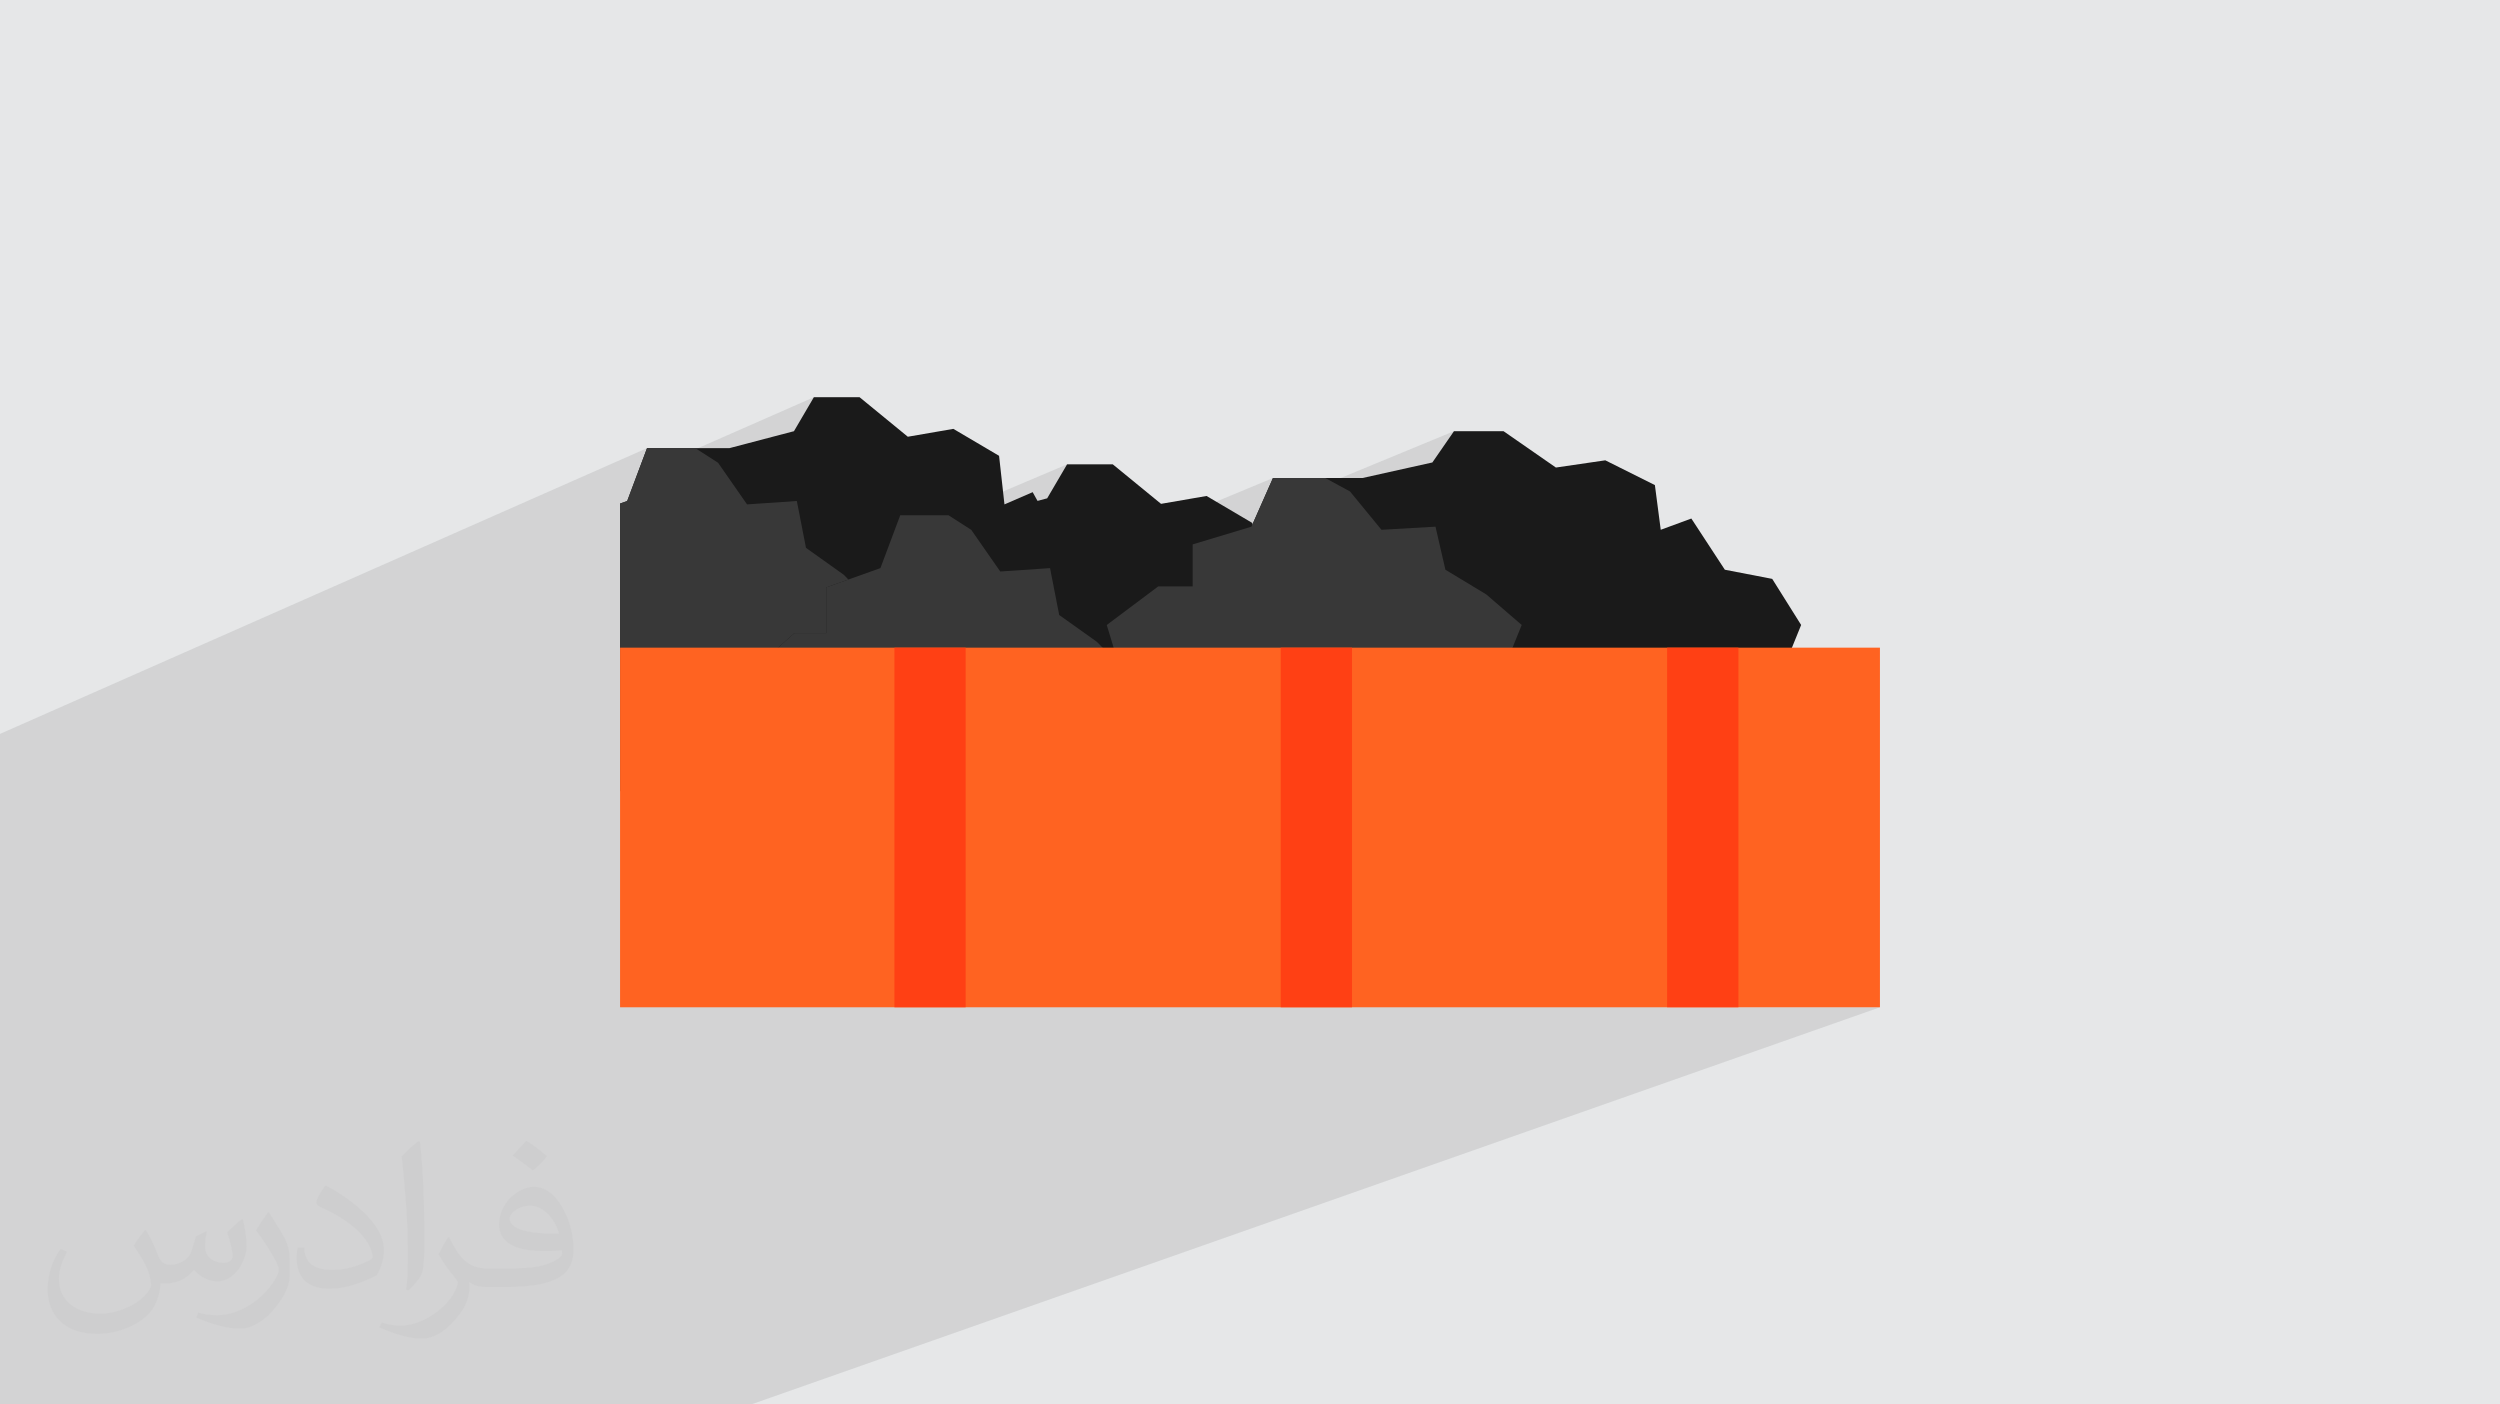 <?xml version="1.0" encoding="UTF-8"?>
<!DOCTYPE svg PUBLIC "-//W3C//DTD SVG 1.0//EN" "http://www.w3.org/TR/2001/REC-SVG-20010904/DTD/svg10.dtd">
<!-- Creator: CorelDRAW -->
<svg xmlns="http://www.w3.org/2000/svg" xml:space="preserve" width="94.192mm" height="52.917mm" version="1.0" style="shape-rendering:geometricPrecision; text-rendering:geometricPrecision; image-rendering:optimizeQuality; fill-rule:evenodd; clip-rule:evenodd"
viewBox="0 0 9404.92 5283.66"
 xmlns:xlink="http://www.w3.org/1999/xlink"
 xmlns:xodm="http://www.corel.com/coreldraw/odm/2003">
 <defs>
  <style type="text/css">
   <![CDATA[
    .fil3 {fill:#1A1A1A;fill-rule:nonzero}
    .fil4 {fill:#383838;fill-rule:nonzero}
    .fil6 {fill:#FF4014;fill-rule:nonzero}
    .fil5 {fill:#FF6321;fill-rule:nonzero}
    .fil2 {fill:#373435;fill-opacity:0.031}
    .fil1 {fill:#2B2A29;fill-opacity:0.102}
    .fil0 {fill:#E6E7E8}
   ]]>
  </style>
 </defs>
 <g id="Layer_x0020_1">
  <polygon class="fil0" points="-0,0 9404.92,0 9404.92,5283.66 -0,5283.66 "/>
  <polygon class="fil1" points="2341.79,5283.66 2098.15,5283.66 1021.77,5283.66 778.11,5283.66 727.1,5283.66 282.62,5283.66 -0,5283.66 -0,5253.45 -0,5214.89 -0,5170.27 -0,5112.78 -0,5109.99 -0,5076.52 -0,4924.49 -0,4880.98 -0,4868.79 -0,4834.89 -0,4774.33 -0,4703.9 -0,4703.53 -0,4688.17 -0,4609.31 -0,4549.06 -0,4547.05 -0,4462.78 -0,4451.19 -0,4436.68 -0,4382.54 -0,4366.81 -0,4354.73 -0,4345.09 -0,4327.38 -0,4257.01 -0,4254.11 -0,4245.25 -0,4210.27 -0,4203.95 -0,4178.51 -0,4171.9 -0,4157.62 -0,4109.45 -0,4101.42 -0,4096.36 -0,4080.22 -0,4077.84 -0,4052.73 -0,4041.12 -0,3993.39 -0,3970.92 -0,3955.33 -0,3952.22 -0,3939.25 -0,3936.13 -0,3925.32 -0,3921.18 -0,3906.32 -0,3904.02 -0,3899.21 -0,3881.46 -0,3860.41 -0,3854.11 -0,3834.91 -0,3830.68 -0,3787.84 -0,3779.24 -0,3759.21 -0,3719.79 -0,3712.37 -0,3681.54 -0,3666.73 -0,3635.08 -0,3536.57 -0,3535.02 -0,3534.65 -0,3522.21 -0,3503.64 -0,3495.6 -0,3494.55 -0,3451.39 -0,3449.26 -0,3427.05 -0,3380.57 -0,3354.25 -0,3176.9 -0,3113.49 -0,2928.56 -0,2922.85 -0,2917.43 -0,2915.4 -0,2840.36 -0,2836.06 -0,2760.93 2434.13,1685.82 2615.6,1685.82 2619.84,1688.54 3061.69,1494.29 2986.77,1622.15 2704.63,1745.57 2810.37,1897.52 2997.7,1884.73 3032.08,2061 3057,2078.74 3386.71,1938.34 3562.68,1938.34 4014.27,1746.82 3939.35,1874.68 3654.85,1994.7 3762.91,2149.96 3950.24,2137.24 3951.95,2146.01 4788.83,1798.33 4985.74,1798.33 5010.55,1811.82 5469.72,1622.15 5388.45,1739.77 5089.93,1862.51 5197.05,1993.04 5400.3,1981.34 5437.59,2143.29 5591.39,2236.24 5724.62,2351.15 5681.02,2458.67 5785.49,2516.55 5916.15,2574.3 6271.59,2436.45 6271.59,3068.31 6984.22,2966.28 6271.59,3230.21 6271.59,3789.37 6539.88,3789.37 7072.24,3789.37 2825.24,5283.66 "/>
  <path class="fil2" d="M548.54 4627.69c17.95,27.21 29.6,53.36 40.96,82.43 8.45,16.91 12.93,48.09 52.57,48.09 11.61,0 28.28,-3.42 43.06,-11.61 16.63,-8.73 29.32,-21.94 35.94,-42l15.85 -53.36 38.57 -19.02 2.64 2.64c-5.27,20.09 -6.59,39.36 -6.59,54.43 0,44.63 38.57,61.56 69.22,61.56 17.95,0 34.09,-8.73 34.09,-25.11 0,-21.13 -8.98,-57.06 -20.62,-89.29 17.95,-17.95 35.94,-35.94 56.53,-50.47l3.17 1.6c8.98,38.04 14,75.56 14,100.66 0,24.57 -10.83,51.79 -19.81,69.49 -18.49,34.87 -51.25,62.62 -90.87,62.62 -30.1,0 -63.65,-15.07 -86.66,-43.06l-1.32 0c-21.66,26.96 -55.22,51.25 -108.86,51.25l-16.63 0c-2.64,35.41 -10.29,60.49 -21.94,82.95 -31.95,62.34 -126.81,106.47 -216.1,106.47 -124.17,0 -186.51,-71.59 -186.51,-166.96 0,-58.91 19.27,-113.6 48.88,-152.42l24.29 10.04c-18.49,35.41 -30.91,68.68 -30.91,101.45 0,89.29 72.66,131.83 156.4,131.83 77.68,0 173.83,-49.41 191.28,-106.72 -6.59,-62.62 -30.1,-91.93 -66.04,-148.99 10.83,-19.02 24.83,-38.04 42.28,-58.38l3.17 0 0 0 0 0 -0.02 -0.09zm1432.13 -336.04c26.15,16.39 51.79,35.66 76.87,57.85 -14,19.81 -31.45,37.79 -53.11,53.64 -25.11,-20.34 -50.19,-37.79 -75.84,-56.27 17.42,-19.55 34.62,-38.29 52.04,-55.22l0 0 0 0 0 0 0 0 0 0 0.03 0zm13.47 244.11c-42.28,0 -76.87,27.75 -76.87,48.34 0,44.13 84.53,57.85 185.72,57.31 -12.68,-51.79 -57.06,-105.68 -108.86,-105.68l0.01 0.03zm-94.86 236.19c54.96,0 103.04,-1.6 139.74,-10.83 40.96,-10.29 75.56,-30.91 75.56,-45.17 0,-3.7 0,-8.19 -1.32,-11.89 -22.98,2.11 -49.41,2.11 -72.38,2.11 -74.49,0 -131.55,-16.91 -154.02,-58.66 -5.55,-11.61 -9.51,-24.57 -9.51,-39.36 0,-40.43 17.42,-79.79 48.09,-107 25.61,-22.45 53.89,-36.44 82.67,-36.44 52.04,0 93.51,41.75 122.57,107.54 15.85,35.94 26.68,77.4 26.68,129.72 0,34.87 -9.51,64.19 -31.17,85.85 -40.43,39.11 -114.92,53.89 -229.04,53.89l-51.79 0 0 0 -13.47 0c-28.28,0 -48.62,-5.02 -64.72,-17.42l-2.64 0c0.79,6.59 1.32,12.93 1.32,19.02 0,25.61 -8.45,58.38 -25.61,84.53 -50.72,75.3 -105.68,108.04 -153.24,108.04 -48.09,0 -107,-18.49 -160.11,-42.54l9.51 -18.49c17.17,7.13 40.96,11.89 73.7,11.89 85.85,0 198.66,-82.43 212.66,-163 -3.17,-6.59 -8.98,-15.32 -17.17,-24.57 -25.11,-29.85 -40.96,-54.68 -55.75,-80.83 12.68,-25.11 24.29,-45.17 35.13,-63.4l4.49 -0.53c36.72,74.77 69.99,117.55 144.23,117.55l11.61 0 0 0 53.89 0 0 0 0 0 0 0 0 0 0 0 0.09 0.01zm-371.98 79c6.34,-34.34 6.87,-72.91 6.87,-108.86l0 -53.36c0,-99.6 -12.68,-244.36 -22.98,-338.68 17.95,-19.27 43.06,-42 62.87,-57.31l5.81 1.6c13.47,118.62 16.63,256 16.63,383.06 0,33.3 -1.32,65.79 -4.49,89.55 -1.85,30.1 -19.27,52.83 -56.53,87.7l-8.19 -3.7zm-382.8 -157.19c1.85,46.77 24.83,83.49 105.15,83.49 49.93,0 92.19,-12.93 138.96,-35.13 8.45,-3.7 12.93,-8.73 12.93,-12.93 0,-29.32 -22.45,-68.15 -60.23,-103.55 -36.72,-33.3 -85.34,-62.62 -130.76,-82.18 -15.6,-6.59 -20.62,-13.47 -20.62,-20.09 0,-13.47 17.95,-41.75 32.77,-62.09l5.02 -0.53c52.04,27.21 110.17,67.64 153.24,112.53 39.11,41.47 63.4,83.49 63.4,129.19 0,33.81 -10.29,65.51 -26.96,95.11 -57.06,28.79 -117.83,50.72 -178.06,50.72 -73.17,0 -123.1,-34.34 -123.1,-114.92 0,-8.73 0,-22.19 3.17,-39.64l25.11 0 0 0 0 0 0 0 0 0 0 0 -0.02 0zm-132.37 -132.9l45.45 73.45c16.63,27.21 32.23,56.81 32.23,103.55l0 59.7c0,48.34 -30.91,100.13 -80.83,151.38 -39.11,34.62 -73.7,49.41 -105.68,49.41 -47.55,0 -101.98,-14.79 -164.85,-41.75l7.13 -18.49c19.81,5.27 42.79,9.77 71.06,9.77 90.36,-0.53 182.8,-66.57 225.08,-147.15 5.02,-9.26 6.87,-17.95 6.87,-24.04 0,-9.26 -5.02,-19.55 -8.98,-28.79 -22.98,-43.31 -48.62,-82.95 -76.87,-119.68 14.79,-23.25 29.6,-45.7 45.7,-67.9l3.7 0.53 0 0 0 0 0 0 0 0 0 0 -0.02 0.01z"/>
  <g id="_1727432364816">
   <polygon class="fil3" points="4321.65,2466.88 4225.34,2403.93 4265.6,2286.94 4165.3,2098.44 4001.04,2061 3884.87,1851.48 3778.75,1897.52 3758.46,1714.76 3586.5,1613.38 3415.21,1642.97 3233.7,1494.29 3061.69,1494.29 2986.77,1622.15 2744.22,1685.82 2434.13,1685.82 2359.48,1884.73 2332.68,1894.3 2332.68,2975.85 3034.78,3032.58 3690.34,3085.47 4457.67,2955.87 4457.67,2537.84 "/>
   <polygon class="fil4" points="3352.77,2466.88 3256.46,2403.93 3296.67,2286.94 3173.9,2162 3032.08,2061 2997.7,1884.73 2810.37,1897.52 2701.37,1740.88 2615.6,1685.82 2434.13,1685.82 2359.48,1884.73 2332.68,1894.3 2332.68,2975.85 3034.78,3032.58 3488.74,2955.87 3488.74,2537.84 "/>
   <polygon class="fil3" points="5410.25,2790.29 5410.25,3208.31 4642.91,3337.92 3987.29,3285.03 2499.8,3164.93 2499.8,3082.91 2413.53,2910.92 2567.91,2844.8 2731.02,2703.61 2863.34,2745.8 2810.39,2539.39 2988.74,2381.74 3108.32,2381.74 3108.32,2209.76 3312.05,2137.24 3386.71,1938.34 3696.76,1938.34 3939.35,1874.68 4014.27,1746.82 4186.25,1746.82 4367.79,1895.42 4539.07,1865.83 4711.03,1967.28 4731.3,2149.96 4837.35,2104 4953.56,2313.53 5117.88,2350.96 5218.12,2539.39 5177.97,2656.38 5274.2,2719.39 "/>
   <polygon class="fil4" points="4441.32,2790.29 4441.32,3208.31 3987.29,3285.03 2499.8,3164.93 2499.8,3082.91 2413.53,2910.92 2567.91,2844.8 2731.02,2703.61 2863.34,2745.8 2810.39,2539.39 2988.74,2381.74 3108.32,2381.74 3108.32,2209.76 3312.05,2137.24 3386.71,1938.34 3568.17,1938.34 3653.94,1993.4 3762.91,2149.96 3950.24,2137.24 3984.65,2313.53 4126.47,2414.54 4249.22,2539.39 4209.01,2656.38 4305.34,2719.39 "/>
   <polygon class="fil3" points="6984.22,2581.77 6984.22,2966.28 6151.77,3085.47 5440.43,3036.69 3826.6,2926.28 3826.6,2850.91 3733.06,2692.73 3900.45,2631.92 4077.52,2502.13 4221.05,2540.94 4163.6,2351.15 4357.12,2206.11 4486.83,2206.11 4486.83,2047.93 4707.87,1981.34 4788.83,1798.33 5125.23,1798.33 5388.45,1739.77 5469.72,1622.15 5656.3,1622.15 5853.24,1758.88 6039.08,1731.67 6225.65,1824.9 6247.64,1993.04 6362.77,1950.67 6488.77,2143.29 6667.02,2177.71 6775.83,2351.15 6732.24,2458.67 6836.7,2516.55 "/>
   <polygon class="fil4" points="5933.06,2581.77 5933.06,2966.28 5440.43,3036.69 3826.6,2926.28 3826.6,2850.91 3733.06,2692.73 3900.45,2631.92 4077.52,2502.13 4221.05,2540.94 4163.6,2351.15 4357.12,2206.11 4486.83,2206.11 4486.83,2047.93 4707.87,1981.34 4788.83,1798.33 4985.74,1798.33 5078.78,1848.92 5197.05,1993.04 5400.3,1981.34 5437.59,2143.29 5591.39,2236.24 5724.62,2351.15 5681.02,2458.67 5785.49,2516.55 "/>
   <polygon class="fil5" points="2332.68,2436.45 2332.68,3789.37 7072.24,3789.37 7072.24,2436.45 "/>
   <polygon class="fil6" points="3632.66,2436.45 3632.66,3789.37 3364.84,3789.37 3364.84,2436.45 "/>
   <polygon class="fil6" points="5086.29,2436.45 5086.29,3789.37 4817.98,3789.37 4817.98,2436.45 "/>
   <polygon class="fil6" points="6539.88,2436.45 6539.88,3789.37 6271.59,3789.37 6271.59,2436.45 "/>
  </g>
 </g>
</svg>
